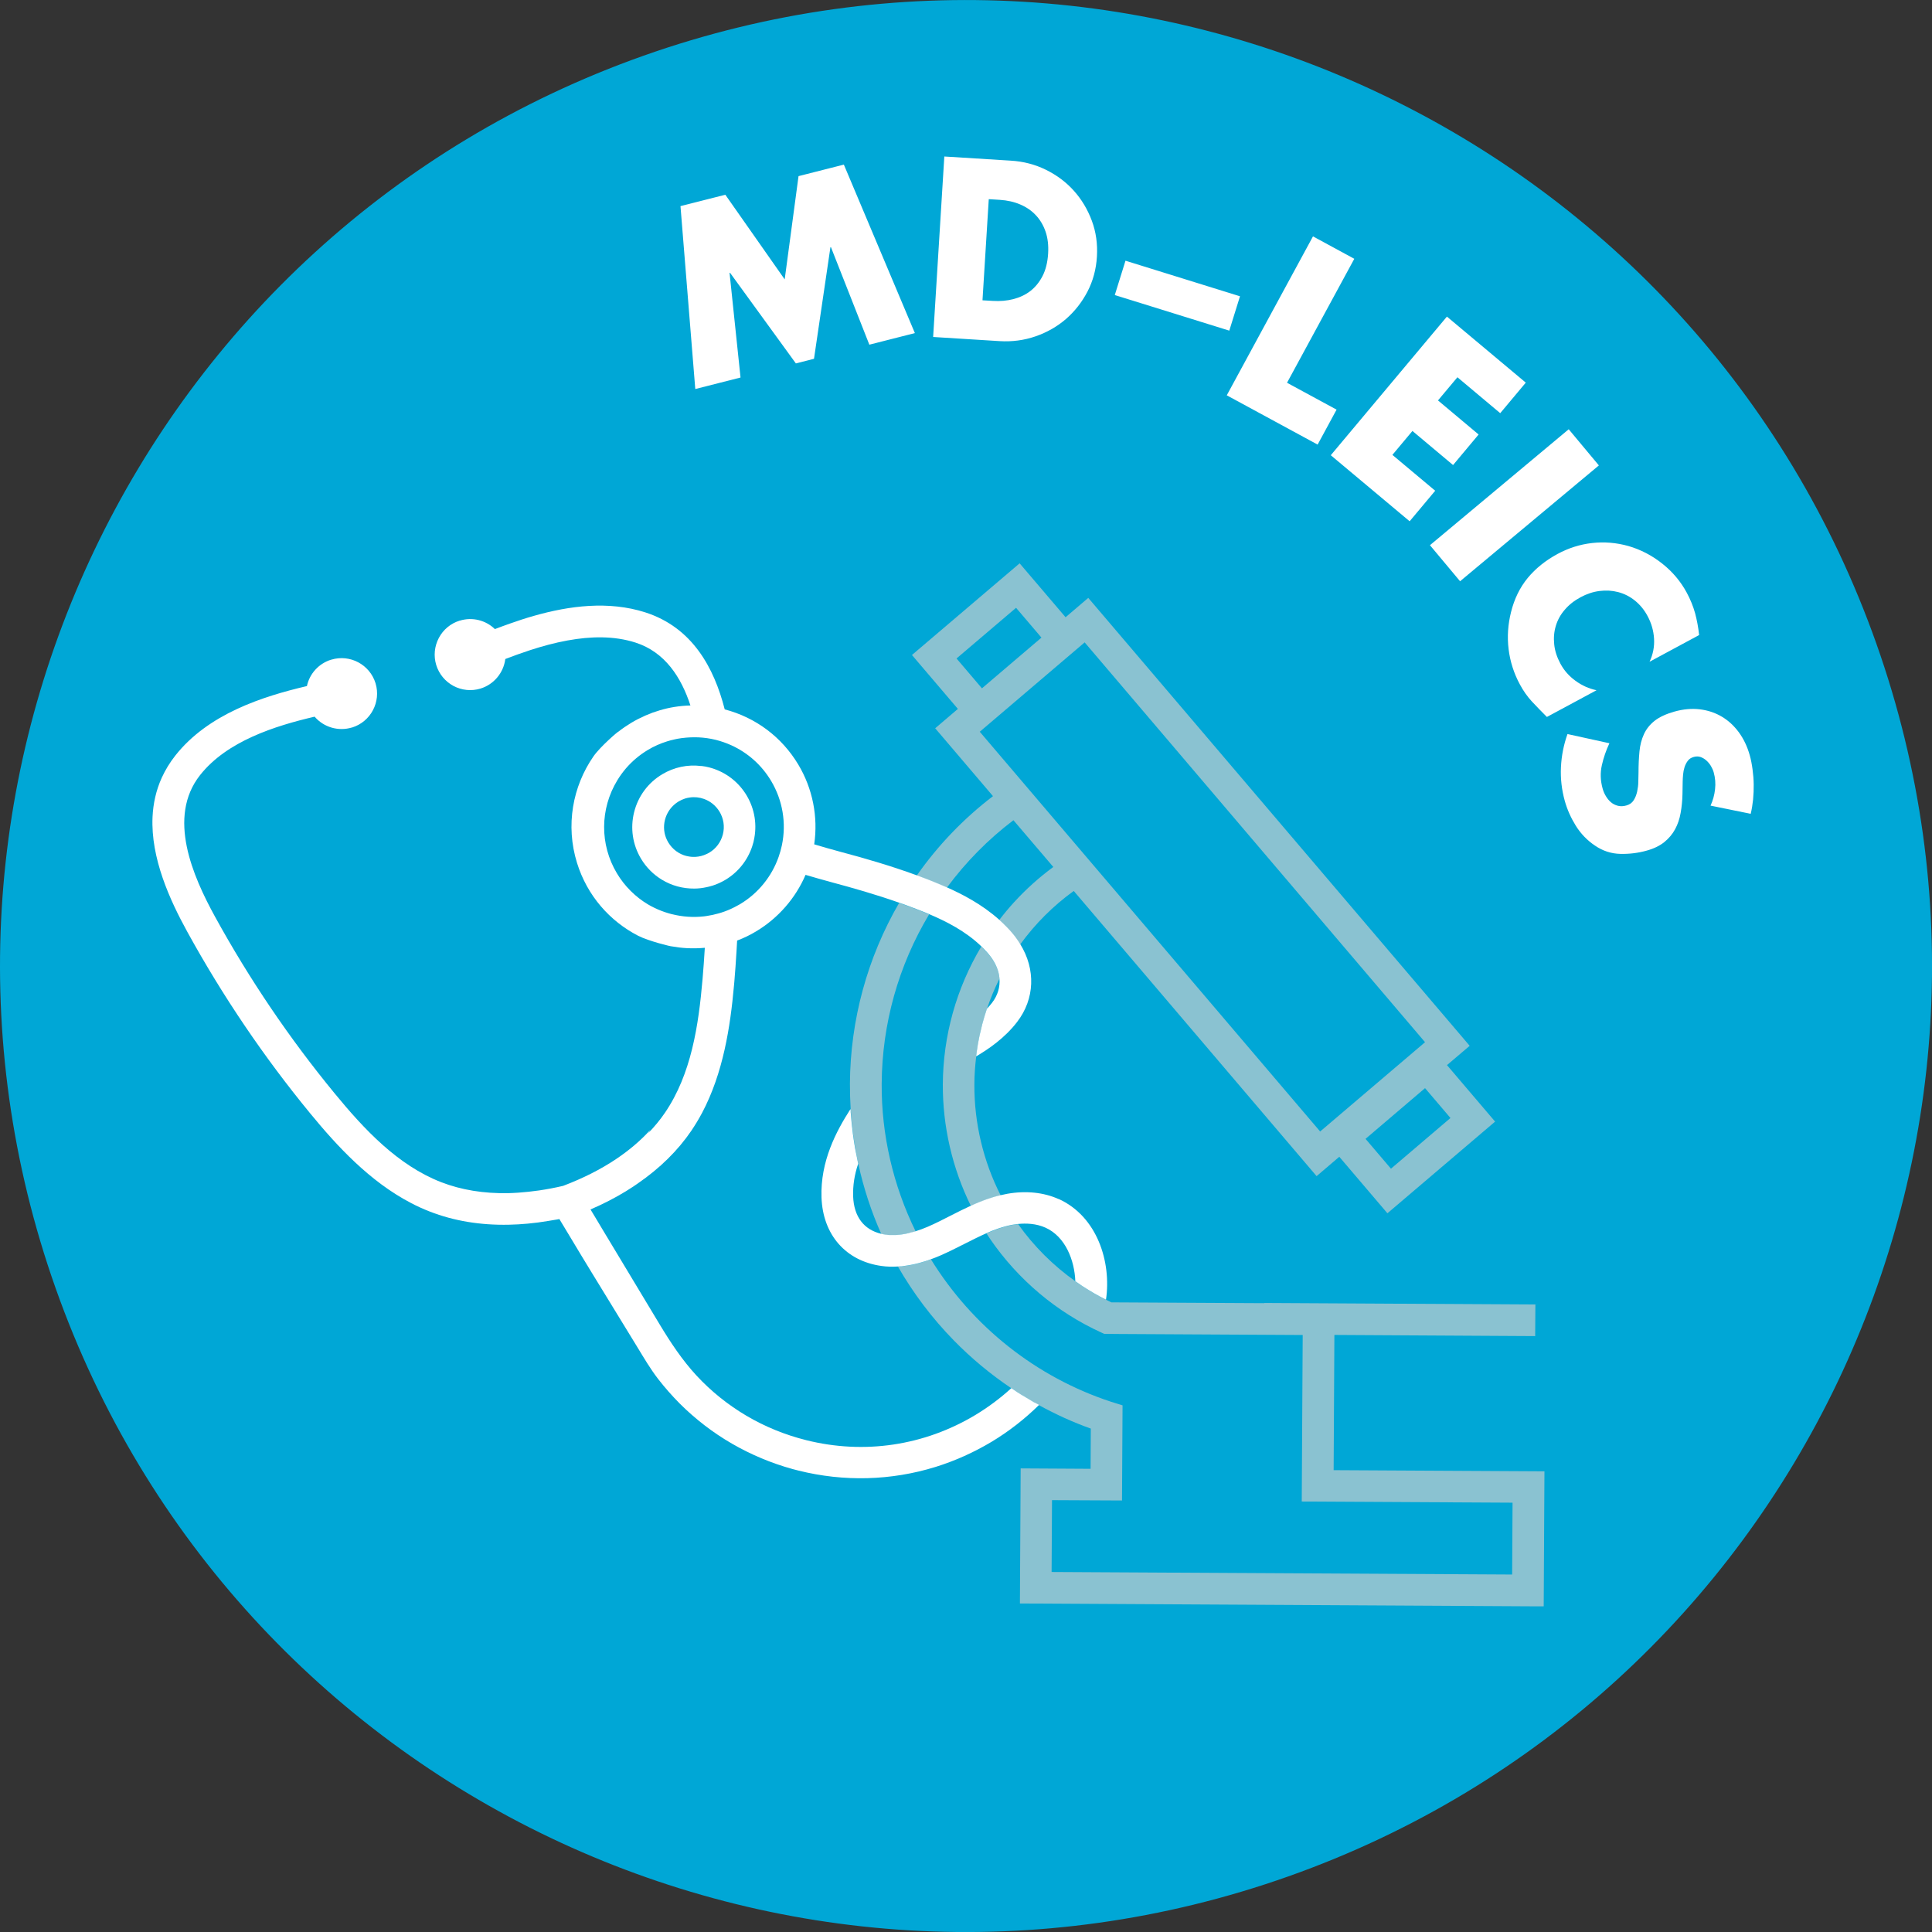 <?xml version="1.0" encoding="UTF-8"?>
<svg id="Ebene_1" data-name="Ebene 1" xmlns="http://www.w3.org/2000/svg" viewBox="0 0 283.46 283.46">
  <rect x="0" y="0" width="283.46" height="283.46" fill="#333333" stroke="none"/>
  <defs>
    <style>
      .cls-1 {
        fill: #00a7d6;
      }

      .cls-1, .cls-2, .cls-3, .cls-4 {
        stroke-width: 0px;
      }

      .cls-2 {
        fill: none;
      }

      .cls-3 {
        fill: #8ac2d1;
      }

      .cls-4 {
        fill: #fff;
      }
    </style>
  </defs>
  <path class="cls-1" d="m189.03,275.3c73.77-26.12,112.39-107.1,86.27-180.86C249.18,20.67,168.2-17.95,94.43,8.17,20.67,34.29-17.96,115.27,8.17,189.03c26.12,73.77,107.1,112.39,180.86,86.27"/>
  <path class="cls-4" d="m256.86,119.4c.16-.65.27-1.35.35-2.09.07-.74.1-1.48.09-2.22-.01-.74-.07-1.48-.17-2.22-.1-.74-.23-1.43-.41-2.06-.36-1.29-.9-2.41-1.6-3.37-.71-.96-1.54-1.73-2.51-2.3-.96-.57-2.04-.93-3.22-1.07-1.19-.14-2.42-.03-3.71.33-1.24.35-2.21.8-2.91,1.35-.7.55-1.22,1.2-1.57,1.96-.35.76-.57,1.6-.66,2.54-.09.94-.14,1.97-.14,3.09-.01.39-.02.84-.03,1.34,0,.5-.07.99-.17,1.47-.11.48-.28.91-.52,1.28-.24.37-.59.62-1.07.75-.45.13-.87.14-1.25.04-.38-.1-.72-.27-1.01-.52-.29-.25-.54-.55-.75-.91-.21-.35-.37-.73-.47-1.11-.32-1.15-.36-2.29-.11-3.4.25-1.12.62-2.19,1.11-3.23l-6.15-1.35c-.56,1.57-.88,3.19-.96,4.86-.08,1.67.11,3.31.56,4.94.36,1.29.91,2.51,1.63,3.67.73,1.16,1.66,2.13,2.81,2.9,1.14.78,2.38,1.18,3.72,1.21,1.34.03,2.64-.13,3.9-.49,1.04-.29,1.89-.71,2.56-1.25.66-.54,1.19-1.17,1.57-1.88.39-.72.66-1.51.81-2.39.16-.87.25-1.79.27-2.74l.03-1.84c0-.32.03-.67.06-1.04.03-.37.1-.73.21-1.08.11-.35.27-.66.47-.93.2-.28.49-.47.88-.58.36-.1.7-.1,1.01.01.31.11.59.28.85.51.26.23.48.5.66.8.18.3.32.61.41.93.23.81.3,1.64.2,2.49-.09.84-.31,1.64-.66,2.4l5.89,1.2Zm-7.57-26.26c-.12-1.11-.32-2.17-.59-3.18-.28-1.01-.69-2.01-1.22-3-.89-1.65-2.09-3.08-3.6-4.27-1.51-1.2-3.17-2.06-4.97-2.58-1.76-.49-3.53-.64-5.31-.44-1.79.2-3.48.74-5.09,1.61-1.75.95-3.21,2.12-4.36,3.51-1.15,1.4-1.97,3.06-2.45,5-.46,1.82-.58,3.64-.36,5.45.22,1.81.77,3.54,1.65,5.17.51.95,1.09,1.77,1.73,2.47.64.69,1.39,1.46,2.24,2.31l7.28-3.92c-1.11-.23-2.13-.69-3.08-1.38-.95-.69-1.69-1.53-2.22-2.52-.51-.95-.82-1.9-.91-2.84-.1-.95-.02-1.85.24-2.71.26-.86.69-1.65,1.31-2.36.61-.72,1.38-1.33,2.31-1.83.91-.49,1.83-.8,2.78-.92.95-.12,1.86-.07,2.74.16.89.23,1.7.64,2.44,1.23.74.59,1.37,1.34,1.87,2.27.57,1.05.89,2.17.96,3.34.07,1.17-.15,2.3-.66,3.38l7.28-3.92Zm-14.71-24.86l-4.42-5.3-20.36,17.01,4.42,5.29,20.37-17Zm-14.47-7.66l3.75-4.48-11.57-9.69-17.04,20.34,11.57,9.69,3.75-4.48-6.28-5.26,2.94-3.51,5.96,5,3.75-4.48-5.96-5,2.85-3.4,6.28,5.27Zm-21.41-22.65l-6.06-3.29-12.65,23.32,13.33,7.23,2.78-5.13-7.27-3.94,9.87-18.19Zm-33.57.28l-1.57,5.04,16.8,5.22,1.57-5.04-16.8-5.22Zm-28.22,11.19l9.76.61c1.83.11,3.58-.12,5.26-.7,1.68-.58,3.17-1.43,4.46-2.54,1.29-1.12,2.34-2.46,3.16-4.02.81-1.56,1.28-3.28,1.39-5.15.11-1.85-.13-3.6-.75-5.26s-1.49-3.12-2.64-4.4c-1.14-1.27-2.51-2.29-4.09-3.07-1.59-.78-3.3-1.23-5.15-1.34l-9.76-.61-1.64,26.48Zm8.16-20.22l1.61.1c1.1.07,2.1.29,3.01.68.91.39,1.67.91,2.3,1.59.63.67,1.1,1.48,1.42,2.41.32.94.44,2,.37,3.2-.08,1.29-.35,2.39-.82,3.3-.47.91-1.07,1.64-1.79,2.2-.73.56-1.57.95-2.51,1.19-.94.24-1.93.32-2.96.26l-1.55-.09.92-14.82Zm-43.07,27.86l6.65-1.69-1.61-15.35.07-.02,9.66,13.3,2.66-.68,2.41-16.37.07-.02,5.64,14.32,6.68-1.7-10.42-24.72-6.65,1.69-2.03,15.15-8.71-12.42-6.58,1.67,2.17,26.82Z"/>
  <path class="cls-3" d="m131.46,181.21c.57-.03,1.19-.12,1.84-.27.15-.03.3-.07.45-.11h.05c.18-.06.36-.11.54-.17-3.3-6.72-5.03-14.19-4.98-21.65.05-8.77,2.46-17.36,6.96-24.86-.18-.08-.37-.15-.54-.23-.17-.07-.35-.14-.53-.21-.26-.1-.51-.2-.77-.3-.34-.13-.69-.27-1.03-.39-.17-.07-.34-.12-.51-.19l-.25-.09c-.26-.09-.51-.18-.77-.27-4.67,8.05-7.16,17.2-7.22,26.52,0,1.21.03,2.47.11,3.75,0,.08,0,.15.01.23l.02.23c.07,1.06.19,2.15.33,3.22.09.68.2,1.38.32,2.09.13.75.28,1.5.44,2.25.77,3.54,1.9,6.99,3.37,10.29.23.05.46.1.7.13.15.02.32.03.48.05.32.02.65.03.98,0"/>
  <path class="cls-3" d="m143.22,155.03c.01-.11.02-.22.04-.33l.02-.15c0-.06.01-.11.02-.17.11-.8.25-1.61.42-2.41.11-.51.24-1.05.4-1.67.2-.76.43-1.52.68-2.26.51-1.53,1.13-3.02,1.85-4.46-.05-.54-.18-1.09-.4-1.63-.14-.34-.3-.66-.49-.96-.17-.27-.33-.51-.51-.73-.09-.11-.18-.22-.27-.32-.07-.09-.15-.18-.23-.26l-.09-.09c-.09-.1-.18-.19-.27-.29l-.06-.06c-.12-.12-.24-.24-.36-.36-3.65,6.11-5.6,13.08-5.64,20.19-.03,6.18,1.39,12.34,4.12,17.87.22-.1.43-.2.65-.29l.14-.06c.19-.08.37-.16.57-.24.63-.25,1.27-.48,1.91-.67.19-.05.37-.11.56-.16.18-.05.36-.09.54-.13-2.55-5-3.89-10.62-3.86-16.28,0-1.33.1-2.69.26-4.05"/>
  <path class="cls-3" d="m185.46,191.2l-22.4-.12c-.27-.13-.51-.25-.76-.37-.15-.07-.3-.15-.44-.22-.15-.07-.29-.15-.43-.23-.52-.28-1.08-.6-1.7-.98-.3-.18-.59-.37-.89-.56-.35-.23-.69-.46-1.03-.71-3.26-2.3-6.14-5.17-8.43-8.4-.27.03-.53.06-.77.1-.09.02-.17.03-.27.05-.26.05-.55.12-.87.21-.55.15-1.12.33-1.7.56-.11.04-.21.09-.32.13l-.19.08c-.17.07-.35.15-.52.23.19.29.37.57.55.84,4.1,5.96,9.73,10.7,16.28,13.69l.44.2,2.2.02,26.92.15-.14,24.43,30.93.17-.06,10.54-67.57-.37.06-10.54,10.27.05.08-13.96-1.06-.33c-.22-.07-.45-.14-.67-.21-10.95-3.61-20.29-11.01-26.38-20.88-.27.1-.54.19-.82.28-.29.09-.59.18-.88.26-.77.21-1.53.36-2.24.44-.11.01-.23.03-.34.03h-.13c-.15.02-.29.03-.44.04,2.26,3.93,5.01,7.58,8.19,10.83,2.56,2.62,5.4,4.98,8.45,7.03.24.16.47.32.72.48l.21.14c.17.11.34.23.52.34.57.35,1.15.71,1.74,1.04.1.05.2.11.29.17l.17.09c.15.09.3.17.45.25,2.43,1.33,4.97,2.49,7.56,3.41l-.03,5.9-10.26-.06-.11,19.82,75.49.42h1.36s.11-19.81.11-19.81l-30.93-.17.11-19.84,29.46.17.03-4.64-39.8-.22v.05Z"/>
  <path class="cls-3" d="m149.07,89.17l3.73,4.38-8.73,7.44-3.73-4.38,8.73-7.43Zm10.07,5.08l49.94,58.66-15.39,13.1-49.94-58.65,15.39-13.11Zm44.94,77.22l-3.73-4.38,8.73-7.44,3.73,4.38-8.73,7.44Zm-69.11-42.83l.09.03,1.09.42c.4.15.79.31,1.19.47.26.11.52.22.79.33.25.11.52.23.79.35,2.78-3.76,6.06-7.09,9.77-9.9l5.85,6.86c-2.09,1.54-4.04,3.29-5.79,5.21-.72.79-1.45,1.66-2.15,2.58.19.17.38.34.56.52.2.19.4.39.59.6.29.31.54.59.77.85.12.14.23.28.35.43.07.08.13.16.18.24l.07.1c.08.11.15.22.23.33l.07.1c.09.13.17.27.26.41,2.2-3.03,4.84-5.67,7.86-7.85l35.63,41.84,3.33-2.84,7.06,8.29,15.8-13.45-7.06-8.29,3.33-2.83-55.96-65.72-3.33,2.84-6.74-7.91-15.8,13.45,6.74,7.91-3.33,2.84,8.48,9.96c-4.31,3.29-8.07,7.21-11.2,11.67.16.06.33.11.49.18"/>
  <path class="cls-4" d="m155.33,175.93h0c-2.2-.99-4.8-1.26-7.54-.78-.33.06-.65.13-.99.21-.18.04-.35.09-.54.13-.18.05-.37.1-.56.16-.64.19-1.28.42-1.91.67-.19.08-.38.16-.57.24l-.14.06c-.22.09-.44.19-.65.29-.98.45-1.93.92-2.96,1.45-1.1.56-2.24,1.15-3.36,1.63-.6.26-1.2.48-1.79.66-.18.05-.36.11-.54.15h-.05c-.15.05-.3.09-.45.13-.64.15-1.26.24-1.84.27-.33.01-.65.01-.98,0-.16-.01-.32-.03-.48-.05-.24-.03-.47-.08-.7-.13-2.55-.61-4-2.53-4.11-5.49-.05-1.59.19-3.16.74-4.79-.16-.75-.31-1.5-.45-2.25-.12-.71-.23-1.41-.32-2.09-.14-1.07-.25-2.16-.33-3.22v-.23c-.02-.08-.02-.15-.03-.23-2.1,3.26-4.43,7.66-4.25,12.96.19,5.48,3.56,9.34,8.81,10.06.75.11,1.55.13,2.38.08.14,0,.29-.01.43-.03h.13c.11-.02.23-.03.34-.05.72-.09,1.47-.23,2.25-.44.29-.08.59-.17.88-.26.27-.08.54-.18.81-.28.45-.16.91-.34,1.35-.53,1.27-.55,2.48-1.17,3.65-1.76,1.11-.56,2.12-1.07,3.14-1.52.17-.07.35-.15.52-.23l.19-.08c.11-.05.21-.09.32-.13.57-.22,1.15-.41,1.7-.56.33-.09.61-.16.87-.21.09-.02.18-.04.27-.05.24-.04.5-.08.77-.11,1.19-.12,2.67-.08,4.05.54,2.93,1.32,4.26,4.78,4.38,7.86.34.24.68.48,1.03.71.29.19.59.38.89.56.62.38,1.17.7,1.7.98.14.07.29.15.44.23.14.08.29.15.44.22.81-5.51-1.28-12.22-6.97-14.78"/>
  <path class="cls-4" d="m100.75,125.6c-1.14-.28-2.09-.99-2.7-2-.07-.11-.13-.23-.19-.35-.45-.92-.55-1.96-.3-2.96.29-1.14,1-2.09,2-2.7.3-.18.62-.32.95-.43.22-.07.45-.12.67-.15.72-.11,1.45-.03,2.11.21.92.33,1.73.97,2.27,1.86,0,0,0,.01.01.01.6,1.01.78,2.19.49,3.32-.29,1.13-.99,2.09-2,2.69-.13.08-.26.14-.39.2-.52.25-1.08.39-1.65.42-.43.02-.85-.02-1.28-.13m3.74,4.37c.68-.21,1.34-.51,1.96-.88,1.85-1.11,3.24-2.84,3.92-4.9.06-.18.13-.41.19-.64.01-.05.02-.09.03-.15.54-2.3.17-4.67-1.04-6.69-.07-.11-.13-.21-.2-.32-1.25-1.9-3.13-3.24-5.34-3.8-.34-.09-.69-.15-1.03-.19-.03,0-.07,0-.1,0-1.98-.25-3.97.17-5.71,1.21-2.07,1.24-3.53,3.21-4.12,5.55-.59,2.34-.23,4.77,1.01,6.84.78,1.3,1.84,2.34,3.06,3.08,1.43.87,3.08,1.32,4.78,1.3.6,0,1.2-.08,1.8-.21.26-.05.51-.12.77-.2"/>
  <path class="cls-4" d="m98.61,134.14c-.19-.05-.37-.1-.57-.16-.33-.1-.67-.21-1-.34-.68-.26-1.34-.58-1.94-.93-1.87-1.11-3.46-2.69-4.59-4.58-2.52-4.21-2.5-9.45.07-13.66.37-.61.8-1.2,1.27-1.75.92-1.06,1.99-1.96,3.19-2.68.89-.54,1.85-.96,2.84-1.27.18-.06.37-.11.55-.16.1-.03.21-.05.31-.07.08-.02.16-.04.24-.06.14-.03.29-.06.43-.09.04,0,.08-.02.12-.02.17-.03.34-.06.51-.08.01,0,.03,0,.04,0,.74-.1,1.49-.13,2.24-.11.04,0,.08,0,.11,0,.87.04,1.74.16,2.59.37.79.2,1.56.47,2.29.8,2.41,1.1,4.43,2.89,5.82,5.21,1.7,2.84,2.27,6.2,1.59,9.45-.12.57-.28,1.14-.47,1.68-1.01,2.91-3.02,5.38-5.66,6.96-.09.05-.18.1-.27.15-.37.21-.74.4-1.12.57-.57.26-1.15.47-1.75.64-.59.17-1.2.3-1.81.39-.13.02-.25.04-.38.05-1.54.17-3.11.07-4.66-.32m53.27,71.7c-.1-.05-.2-.11-.3-.17-.59-.34-1.17-.69-1.74-1.04-.17-.11-.35-.22-.52-.33l-.21-.14c-.24-.16-.48-.32-.72-.48-1.62,1.48-3.38,2.79-5.25,3.92-7.51,4.52-16.33,5.84-24.84,3.71-3.08-.77-6.04-1.97-8.77-3.58-2.71-1.6-5.19-3.59-7.33-5.9-2.11-2.28-3.85-4.92-5.45-7.58-.87-1.44-1.73-2.88-2.6-4.32-1.15-1.92-2.31-3.84-3.46-5.75-.78-1.29-1.55-2.58-2.33-3.87-.21-.35-.41-.69-.62-1.04-.37-.6-.73-1.21-1.09-1.81,1.87-.81,3.59-1.69,5.19-2.67.35-.21.68-.43,1.02-.65.03-.03.07-.05.11-.07.01,0,.03-.02.04-.03.19-.13.38-.27.57-.39,3.23-2.22,5.88-4.82,7.87-7.75.57-.85,1.09-1.71,1.57-2.61,3.1-5.86,4.14-12.62,4.68-18.68.02-.18.03-.36.05-.54.13-1.49.23-2.99.32-4.49.03-.52.06-1.04.09-1.57.98-.37,1.92-.82,2.82-1.37,3.2-1.92,5.75-4.84,7.22-8.27,1.09.32,2.51.73,3.92,1.11,2.92.78,6.34,1.75,9.81,2.97.26.09.51.18.77.27l.25.09c.17.06.34.12.51.19.35.13.69.26,1.03.39.26.1.51.2.77.3.17.07.35.14.53.21.18.07.36.15.54.23,2.43,1.03,5.34,2.48,7.65,4.72.12.12.24.24.36.36l.06.06c.09.09.18.19.27.29l.09.09c.08.09.16.17.23.26.09.11.18.21.26.32.17.21.34.45.51.73.19.3.35.62.49.96.22.55.36,1.09.4,1.63.11,1.27-.25,2.5-1.08,3.58-.23.3-.49.59-.76.88-.25.75-.48,1.5-.68,2.26-.16.62-.29,1.17-.4,1.67-.17.79-.31,1.61-.42,2.41,0,.06-.01.11-.02.17l-.02.15c-.01.11-.03.22-.04.33,1.75-1.03,4.16-2.64,6.01-5.05,2.6-3.38,2.75-7.72.45-11.43-.09-.13-.17-.28-.26-.41l-.07-.1c-.07-.11-.15-.22-.23-.33l-.07-.1c-.06-.08-.12-.16-.18-.24-.11-.14-.23-.28-.35-.43-.23-.27-.48-.55-.77-.85-.19-.2-.39-.4-.59-.59-.18-.18-.37-.35-.56-.52-2.54-2.27-5.44-3.76-7.68-4.75-.27-.12-.54-.23-.79-.34-.27-.11-.53-.23-.79-.33-.4-.16-.79-.32-1.19-.48l-1.09-.41-.08-.03c-.17-.06-.33-.12-.49-.18-3.9-1.43-7.82-2.55-11.17-3.44-1.39-.37-2.79-.78-3.86-1.1.59-4.05-.23-8.19-2.34-11.71-2.42-4.04-6.25-6.9-10.79-8.09-1.56-6.1-4.74-12.01-11.65-14.23-5.4-1.73-11.16-.97-16.35.51-1.21.34-2.38.73-3.51,1.13-.75.26-1.49.54-2.21.81-1.35-1.31-3.32-1.8-5.14-1.24,0,0-.02,0-.03,0-1.32.41-2.4,1.31-3.05,2.53-.65,1.23-.79,2.64-.39,3.97.41,1.33,1.31,2.42,2.53,3.08,1.23.65,2.64.79,3.96.39,1.97-.6,3.39-2.31,3.65-4.34,1.15-.44,2.36-.88,3.61-1.29,1.78-.58,3.64-1.09,5.52-1.43,3.38-.62,6.82-.7,9.97.31,4.32,1.39,6.7,5.07,8.06,9.23-.03,0-.07,0-.11,0h0c-1.49.05-2.97.28-4.4.71-.02,0-.04.01-.06.02-.34.1-.67.21-1.01.33-.07.03-.13.05-.19.08-.29.11-.57.22-.85.34-.14.06-.29.14-.43.21-.2.09-.4.18-.6.28-.34.17-.67.36-1.01.56-.66.4-1.3.83-1.91,1.31-.02-.07-2.67,2.2-3.66,3.63-3.05,4.4-4.12,10.12-2.41,15.63,1.49,4.8,4.8,8.53,8.94,10.67,1.56.81,4.96,1.62,4.95,1.57.73.13,1.46.22,2.19.26.89.05,1.79.03,2.67-.05-.09,1.53-.2,3.05-.33,4.57-.59,6.85-1.66,13.97-5.51,19.62-.71,1.05-1.54,2.05-2.46,3-.14.23-.29.46-.44.69.15-.23.3-.46.44-.69.1-.15.19-.31.29-.46-1.42,1.57-3.11,3-5.04,4.29-2.24,1.5-4.82,2.8-7.74,3.91-1.19.28-2.36.5-3.51.67-1.05.15-2.08.26-3.08.33-.49.03-.98.06-1.46.07-3.58.07-6.9-.47-9.84-1.61-6.37-2.48-11.29-7.74-15.65-13.05-6.61-8.04-12.5-16.74-17.52-25.88-3.28-5.97-7.07-14.62-2.21-20.79,3.95-5,10.99-7.22,16.81-8.58,1.34,1.56,3.48,2.19,5.47,1.59,0,0,.02,0,.03,0,2.73-.85,4.27-3.75,3.44-6.49-.84-2.74-3.75-4.3-6.5-3.46,0,0-.01,0-.02,0-1.81.56-3.16,2.05-3.55,3.87-6.53,1.53-14.49,4.09-19.31,10.2-.83,1.05-1.47,2.13-1.98,3.23-.85,1.87-1.27,3.82-1.36,5.77-.28,6.04,2.53,12.19,5.12,16.89,5.16,9.38,11.21,18.33,18,26.59,3.95,4.81,8.73,10,14.79,13.16.89.47,1.82.89,2.77,1.26,3.51,1.37,7.42,2.02,11.61,1.93.91-.02,1.83-.07,2.77-.16.98-.09,1.98-.22,2.98-.39.42-.07.84-.13,1.26-.21,0,0,.2-.03.39-.07l1.7,2.82,1.48,2.46c.5.82.99,1.63,1.49,2.45,1.11,1.81,2.22,3.63,3.33,5.44,1.15,1.87,2.29,3.75,3.44,5.62.97,1.59,1.9,3.18,3.04,4.66.99,1.28,2.06,2.49,3.2,3.64,2.28,2.27,4.84,4.24,7.62,5.85,2.8,1.62,5.8,2.88,8.92,3.74.28.08.57.15.85.22,6.67,1.67,13.62,1.48,20.11-.53,2.87-.89,5.64-2.14,8.25-3.7,2.51-1.51,4.84-3.33,6.95-5.4-.15-.08-.3-.16-.45-.25l-.17-.09Z"/>
  <rect class="cls-2" y="0" width="283.46" height="283.46"/>
</svg>